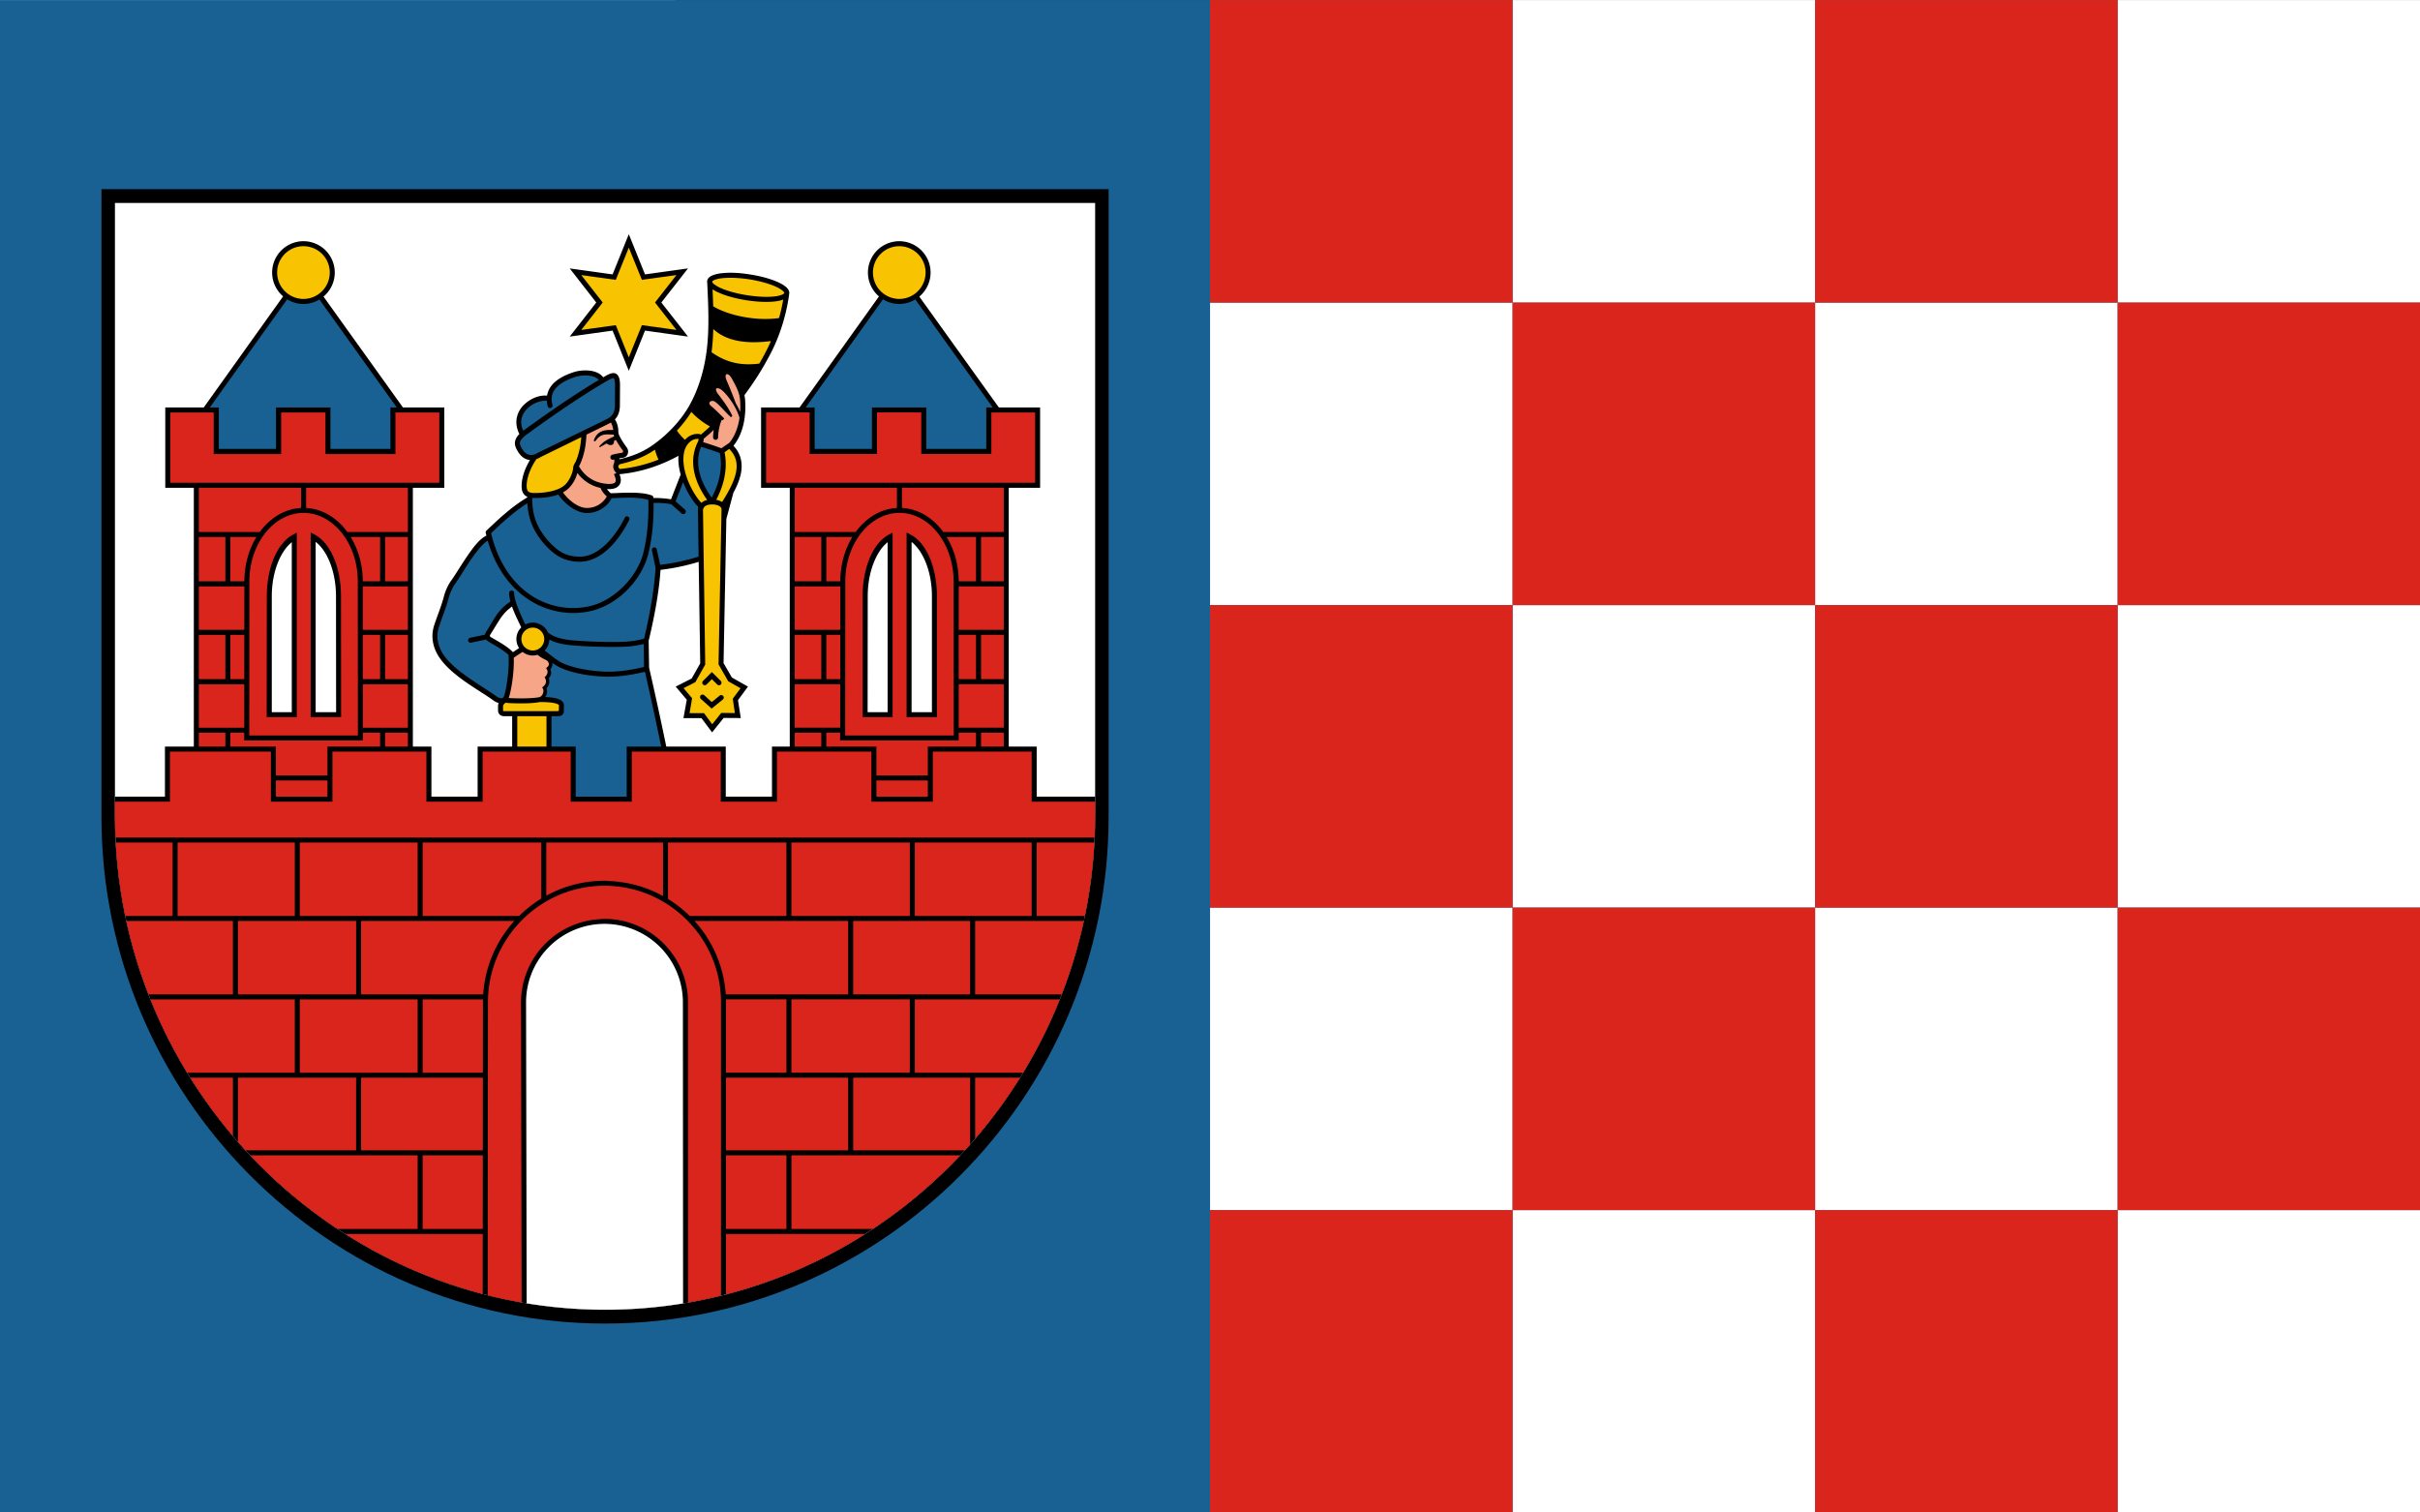 <svg xmlns="http://www.w3.org/2000/svg" xml:space="preserve" width="800" height="500" style="shape-rendering:geometricPrecision;text-rendering:geometricPrecision;image-rendering:optimizeQuality;fill-rule:evenodd;clip-rule:evenodd" viewBox="0 0 210 297" id="svg2" version="1.0"><rect x="0" y="0" width="210" height="297" fill="#333333" stroke="none"/><defs id="defs4"><style type="text/css" id="style6">.fil5{fill:#da251d}.fil2{fill:#fff}.fil3{fill:#000}.fil0{fill:#1a6193}</style></defs><g id="Warstwa_x0020_1" transform="matrix(2.263 0 0 2.263 -132.6 -187.534)"><g id="_78132768"><path id="_77385048" class="fil0" style="fill:#1a6193" d="M0 82.875h210v131.25H0z"/><path id="path13" d="M96.197 153.736c0 24.225-19.63 43.983-43.697 43.983-24.031 0-43.697-19.794-43.697-43.983V99.281h87.394v54.455z" style="fill:#000"/><path id="path263" class="fil2" d="M95.027 153.608c0 23.634-19.104 42.91-42.527 42.91-23.388 0-42.527-19.311-42.527-42.91v-53.127h85.054v53.127z" style="fill:#fff"/><path id="polygon163" class="fil3" d="m54.562 103.191-1.407 3.489-3.72-.52 2.303 2.959-2.304 2.959 3.72-.521 1.408 3.49 1.407-3.49 3.73.52-2.313-2.958 2.313-2.96-3.73.521-1.407-3.489zM9.972 152h4.34v-4.347h2.506v-22.458h-2.477v-6.968h3.339l6.885-9.642a2.73 2.73 0 0 1-.952-2.069 2.724 2.724 0 0 1 2.718-2.718 2.724 2.724 0 0 1 2.718 2.718 2.73 2.73 0 0 1-.977 2.09l6.893 9.62h3.587v6.97h-2.727v22.457h1.61V152h4.009v-4.347h2.997v-2.641h-.674a.596.596 0 0 1-.376-.106.485.485 0 0 1-.174-.386v-.414c0-.089.021-.165.054-.233a1.419 1.419 0 0 1-.478-.24c-1.26-.917-3.573-2.09-4.674-3.72-.478-.706-.798-1.707-.444-2.786.28-.848.635-1.704.83-2.457.147-.57.395-1.075.635-1.407.358-.494.879-1.379 1.436-2.188.519-.752 1.042-1.448 1.629-1.727-.02-.079-.04-.159-.057-.24a.218.218 0 0 1 .067-.202c.857-.805 2.098-2.026 3.533-2.87l.002-.063a.755.755 0 0 1-.325-.267c-.168-.25-.177-.551-.155-.867.049-.686.326-1.397.716-2.054a1.144 1.144 0 0 1-.214-.038c-.361-.1-.645-.373-.849-.723-.139-.238-.287-.51-.231-.838.037-.22.155-.431.376-.655-.522-1.025-.198-1.965.414-2.555.478-.46 1.108-.745 1.677-.78.105-.007.209-.006.31.004.075-.448.303-.824.606-1.113.483-.461 1.139-.737 1.677-.916.207-.068.444-.12.694-.144.25-.025.508-.024.762.01.44.058.878.225 1.132.573l.024-.014c.177-.104.336-.195.492-.26.156-.067.32-.12.491-.078.172.042.303.195.367.376.063.181.088.408.086.713l-.01 1.687c-.001.343-.06.674-.23.964-.056.093-.123.18-.202.262.209.322.298.726.298 1.049 0 .224.08.36.173.53.165.3.31.525.56.867.237.327.093.81-.3.877l-.342.06-.003.082c1.177-.282 2.069-.633 3.025-1.327 1.225-.89 2.324-2.073 3.017-3.287.812-1.423 1.34-3.149 1.551-4.964.227-1.94.11-3.992.031-5.736a.485.485 0 0 1-.002-.182c.042-.231.232-.368.453-.462a2.98 2.98 0 0 1 .839-.193 7.66 7.66 0 0 1 1.128-.029c.416.018.861.07 1.33.145.936.148 1.769.385 2.37.655.302.135.546.275.724.434.177.159.31.356.27.588-.207 1.573-.701 3.37-1.533 5.021a25.847 25.847 0 0 1-2.352 3.768c.028.13.047.265.058.406.083 1.07-.017 2.758-1.01 3.987.728.766.828 1.699.605 2.586-.127.508-.35 1.01-.61 1.49l-.612 2.275-.243 12.505.723 1.253 1.398.79-.868 1.176.241 1.552-1.484-.01-1.003 1.253-.925-1.234h-1.561l.289-1.6-.964-1.137 1.388-.704.742-1.31-.133-8.812a18.94 18.94 0 0 1-3.31.696c-.128 1.868-.501 3.928-1.029 6.159v.01l.038 2.322a318.888 318.888 0 0 1 1.49 6.844h5.161V152h4.01v-4.347h1.542v-22.458H66.04v-6.968h3.339l6.891-9.637a2.73 2.73 0 0 1-.958-2.074 2.724 2.724 0 0 1 2.718-2.718 2.724 2.724 0 0 1 2.718 2.718 2.73 2.73 0 0 1-.977 2.09l6.903 9.62h3.577v6.969H87.53v22.458h2.424V152h5.073v1.608c0 23.634-19.104 42.91-42.527 42.91-23.388 0-42.527-19.311-42.527-42.91V152z" style="fill:#000"/><path id="path179" class="fil2" d="M52.45 163.035a6.813 6.813 0 0 1 6.806 6.805l.016 26.13a42.042 42.042 0 0 1-13.574-.008l-.052-26.122a6.813 6.813 0 0 1 6.805-6.805z" style="fill:#fff"/><path id="path179_0" d="M46.645 139.689c.165.14.419.314.746.455a.423.423 0 0 1 .221.27c.03.118.011.23-.115.338l-.106.086.067.126a.409.409 0 0 1 .039.318.598.598 0 0 1-.154.27l-.087.086.058.106c.119.235.066.497-.164.685l-.106.096.077.125c.037.057.052.248-.02.415a.53.53 0 0 1-.28.294c-.387.083-1.081.113-1.686.11a19.027 19.027 0 0 1-1-.03c.017-.039.033-.08.046-.124.179-.573.447-2.08.398-3.374.23-.157.528-.355.766-.505a1.419 1.419 0 0 0 1.3.253zm6.006-13.742c-.142.286-.459.598-.788.771-.493.26-1.061.287-1.456.135-.707-.273-1.212-.785-1.559-1.255.175-.096.337-.21.48-.345.346-.326.641-.83.772-1.346a3.347 3.347 0 0 0 1.985 1.298l.023.005c.074.2.234.451.543.737zm.563-5.762c-.576-.025-1.357-.038-1.68.878-.037.106.103.136.166.042.44-.655.915-.539 1.553-.523.012.054.027.104.044.15-.494.24-.837.362-1.232.792-.144.158-.026.159.058.115.153-.08.346-.209.523-.287.23.216.676.203.63-.225l.169-.084c.173.318.342.565.596.914.063.087-.012.19-.029.193-.25.042-.62.098-.896.183a.222.222 0 1 0 .135.424l.059-.017-.01.285a.69.69 0 0 0-.078.445.745.745 0 0 0 .27.441l-.222.108c.142.284.17.483.154.588-.016.106-.053.145-.154.193-.202.096-.666.078-1.089-.02a2.894 2.894 0 0 1-1.94-1.456c.033-.061.075-.133.118-.23.417-.935.495-1.89.53-2.51l1.822-.892.01-.01c.104-.044.2-.094.29-.148.105.189.18.444.203.65zm9.382 1.58a31.056 31.056 0 0 0-1.58-.53.775.775 0 0 0 .04-.291 11.589 11.589 0 0 0 .877-.776 4.217 4.217 0 0 0-.056.652.217.217 0 1 0 .434 0c0-.442.132-1.13.318-1.514a.215.215 0 0 0 .01-.02l.057.059.155-.154c-.56-.56-.902-.889-1.128-1.07-.139-.112-.173-.201-.173-.26 0-.06.033-.112.096-.155.118-.078.282-.07.434.049.221.172.487.443.723.694.221.236.408.43.53.54.007.006.021.032.029.038a.109.109 0 0 0 .163-.135c-.008-.016-.02-.022-.029-.039-.403-.796-.814-1.288-1.195-1.802-.115-.156-.164-.28-.173-.357-.01-.076.009-.097.038-.115.03-.018.093-.034.183-.01a.81.81 0 0 1 .309.174c.582.497 1.277 1.567 1.51 2.385-.11.749-.366 1.536-.877 2.162l-.103.07-.592.405zm1.628-3.153a5.814 5.814 0 0 0-.37-.73 47.035 47.035 0 0 0-.81-2.017c-.08-.188-.094-.321-.078-.404.016-.083.04-.105.068-.116.027-.011.087-.02.173.029.086.05.19.154.29.337.357.654.668 1.187.722 1.89.023.296.03.642.005 1.01z" style="fill:#f6a587"/><path id="path179_1" class="fil0" d="M34.43 118.227h-.552v3.595h-5.205v-3.595H23.95v3.595h-4.963v-3.595h-.78l6.71-9.384a2.688 2.688 0 0 0 2.8.017l6.712 9.367zm17.528-2.39c-2.088 1.25-4.264 2.744-6.476 4.347a4.126 4.126 0 0 0-.076.056c-.381-.824-.108-1.47.385-1.946.48-.463 1.2-.701 1.656-.652.008.139.03.282.069.43a.218.218 0 1 0 .415-.105c-.183-.703.04-1.177.443-1.562s1.006-.651 1.513-.819a3.056 3.056 0 0 1 1.263-.116c.353.047.642.17.808.367zm1.283-.155c.018.005.024-.002.058.097.034.098.069.289.068.569l-.01 1.686c-.002.293-.053.539-.174.742-.12.204-.319.374-.645.511l-.01.01-5.783 2.824-.01.01h-.01c-.338.215-.612.255-.838.192-.226-.062-.424-.23-.588-.51-.131-.226-.21-.388-.183-.55.028-.162.174-.395.627-.723 2.348-1.702 4.65-3.282 6.843-4.568.173-.102.325-.182.443-.232a.542.542 0 0 1 .212-.058zm-4.8 10.1c.378.529.962 1.148 1.812 1.476.535.207 1.212.162 1.812-.154.423-.223.812-.584 1-1.004.443-.01 1.024-.048 1.603-.047.595.002 1.168.066 1.59.193.043 1.772-.114 3.333-.443 4.627-.526 2.06-2.504 4.08-4.578 4.578-3.356.804-7.376-1.073-8.627-6.313.81-.764 1.91-1.824 3.149-2.597.049.886.26 1.634.6 2.279.472.895 1.298 1.87 2.188 2.37.588.331 1.39.475 2.063.405 1.44-.15 2.872-1.419 3.971-3.576a.218.218 0 1 0-.386-.192c-1.06 2.08-2.42 3.208-3.633 3.335-.57.059-1.31-.076-1.793-.347-.778-.438-1.592-1.378-2.024-2.198-.364-.69-.573-1.505-.563-2.541.048.004.097.006.148.006.634.006 1.427-.046 2.11-.3zm12.393-4.14c.554.165 1.092.342 1.621.533.273 1.33-.06 2.685-.702 3.874-.291-.4-.688-1.026-.936-1.76-.271-.802-.37-1.725.017-2.648zM44.29 135.065a4.33 4.33 0 0 0-1.198 1.165c-.328.485-.615 1.004-.896 1.446a.852.852 0 0 0-.12.266l-1.259.264a.218.218 0 1 0 .087.424l1.271-.266c.064.08.15.145.242.199.483.28 1.315.75 1.706 1.137.096 1.255-.199 2.985-.356 3.49-.068.217-.14.256-.241.27-.101.012-.274-.04-.473-.184-1.32-.96-3.584-2.134-4.578-3.605-.42-.623-.69-1.48-.385-2.41.27-.825.631-1.686.838-2.486.134-.516.369-.976.569-1.253.384-.531.891-1.407 1.436-2.197.472-.685.993-1.297 1.388-1.543 1.442 5.024 5.55 6.922 9.012 6.092 2.269-.544 4.334-2.652 4.906-4.897.325-1.274.494-2.766.473-4.46.25-.015.79-.033 1.543.11l.895.804a.222.222 0 0 0 .298-.328l-.824-.733.654-1.67c.339.882.834 1.679 1.325 2.165-.018.043-.032.088-.046.132l.062 4.17a18.48 18.48 0 0 1-3.336.714l-.293-1.337a.218.218 0 0 0-.26-.174.218.218 0 0 0-.163.26l.318 1.523c-.116 1.843-.47 3.898-.996 6.133-.738.21-1.42.267-1.944.277a42.16 42.16 0 0 1-4.203-.125c-.873-.073-1.708-.263-2.196-.695a1.444 1.444 0 0 0-1.312-.848c-.235 0-.457.058-.653.16-.458-.972-.96-2.065-.966-2.723a.218.218 0 0 0-.222-.222.217.217 0 0 0-.212.231c.002.228.043.471.11.724zm2.968 4.253c.245-.248.401-.585.412-.956.582.326 1.318.45 2.044.51 1.47.12 2.908.149 4.24.125a8.127 8.127 0 0 0 1.902-.251l.025 1.998c-1.438.338-2.479.436-3.401.402-1.137-.042-2.561-.259-3.566-.694-.61-.264-1.07-.705-1.656-1.134zm10.114 8.334H54.38V152h-4.424v-4.347h-2.102v-2.641h.338c.235 0 .366.012.52-.058a.378.378 0 0 0 .183-.193c.03-.078.029-.139.03-.202l.009-.492c0-.217-.162-.382-.328-.472a1.841 1.841 0 0 0-.569-.173c-.242-.041-.5-.06-.726-.07a.93.93 0 0 0 .09-.162.805.805 0 0 0 .02-.597.85.85 0 0 0 .202-.877.869.869 0 0 0 .193-.357c.032-.132-.012-.281-.058-.424a.66.66 0 0 0 .175-.545c.245.175.506.337.808.468 1.092.473 2.543.679 3.72.723.965.036 2.043-.075 3.502-.418.495 2.164.962 4.326 1.41 6.49zm22.052-38.797 6.715 9.371h-.561v3.595h-5.205v-3.595H75.66v3.595h-4.973v-3.595h-.772l6.702-9.384a2.686 2.686 0 0 0 2.807.013z" style="fill:#1a6193"/><path id="path179_2" class="fil5" d="M10.018 155.546h84.964a43.73 43.73 0 0 0 .045-1.938v-1.175H89.52v-4.347h-8.578v4.347h-5.33v-4.347h-8.193v4.347h-4.877v-4.347h-7.72v4.347H49.52v-4.347h-7.643v4.347H37v-4.347h-8.154v4.347h-5.34v-4.347h-8.761v4.347H9.973v1.175c0 .65.017 1.295.045 1.938zm.85 6.805h4.109v-6.371h-4.938c.119 2.169.399 4.297.829 6.37zm2.012 6.804h7.33v-6.37h-9.248a42.758 42.758 0 0 0 1.918 6.37zm3.357 6.795h9.342v-6.361H13.052a43.026 43.026 0 0 0 3.186 6.361zm3.974 5.5v-5.066h-3.704a43.343 43.343 0 0 0 3.704 5.067zm9.079 8.062h6.95v-6.39H21.702a43.165 43.165 0 0 0 7.587 6.39zm12.595 5.643.004-5.21H29.96a42.143 42.143 0 0 0 11.926 5.21zm20.677.143V169.84c0-5.57-4.541-10.111-10.111-10.111s-10.11 4.54-10.11 10.11l-.023 25.424c.97.243 1.952.452 2.946.626l-.052-26.05c0-3.911 3.133-7.098 7.017-7.219v-.019h.222c3.988 0 7.248 3.25 7.248 7.239l.008 26.057a42.061 42.061 0 0 0 2.855-.6zm12.509-5.353H62.995v5.245a42.122 42.122 0 0 0 12.076-5.245zm8.252-6.824h-14.65v6.39h7.067a43.012 43.012 0 0 0 7.583-6.39zm5.189-6.737h-3.898v5.303a43.264 43.264 0 0 0 3.898-5.303zm3.446-6.795H79.38v6.361h9.4a42.998 42.998 0 0 0 3.178-6.361zm2.084-6.805h-9.428v6.371h7.516a42.798 42.798 0 0 0 1.912-6.37zm.919-6.804h-5.007v6.37h4.182c.428-2.073.707-4.2.825-6.37zm-23.696-18.024v3.846H68.96v-3.846h2.304zm.434 3.846v-3.846h1.21l-.002 3.846h-1.208zm-.434 4.645v1.205H68.96v-1.205h2.304zm.434 1.205v-1.205h1.205l-.01.675h10.293v-.675h1.504v1.205h-4.183v2.506h-4.462v-2.506h-4.347zm13.426 0v-1.205h1.972v1.205h-1.972zm-.434-18.187v3.845h-1.504c-.001-1.437-.39-2.772-1.047-3.845h2.551zm.434 3.845v-3.845h1.972v3.845h-1.972zm-.434 4.646v3.846h-1.504v-3.846h1.504zm.434 3.846v-3.846h1.972v3.846h-1.972zm-12.22 4.212H68.96v-3.769h3.946l-.003 3.769zm14.192 0h-3.91v-3.769h3.91v3.769zm-11.051 4.578h4.462v1.407h-4.462v-1.407zm1.783-23.646c-1.423.075-2.689.867-3.58 2.085h-5.288v-3.836h8.868v1.75zm-3.869 2.519c-.656 1.073-1.045 2.408-1.047 3.845H71.7v-3.845h2.261zm-1.047 4.289-.003 3.768h-3.949v-3.768h3.952zm10.275 3.768v-3.768h3.909v3.768h-3.91zm-1.338-8.491c-.892-1.22-2.16-2.014-3.588-2.086v-1.75h8.835v3.836H81.85zm-3.8-1.658c2.562 0 4.694 2.647 4.694 5.947l.01 13.368h-9.417l.01-13.368c0-3.3 2.142-5.947 4.703-5.947zm-9.089 2.092h2.304v3.845H68.96v-3.845zm-2.486-10.805h3.778v3.605h5.841v-3.605h3.845v3.605H86.021v-3.605h3.798v6.101H66.475v-6.1zm17.248 64.028h-9.692v-6.304h10.15v5.796c-.152.17-.304.34-.458.507zm-10.126 0H62.995v-6.304h10.602v6.304zM30.9 176.383v6.304h-9.598a46.765 46.765 0 0 1-.658-.735v-5.569H30.9zm.433 6.304v-6.304h10.568l-.006 6.304H31.334zm52.847-13.533H74.031v-6.37h10.15v6.37zm-10.583 0H62.973a10.474 10.474 0 0 0-2.708-6.37h13.332v6.37zm-42.697-6.37v6.37H20.644v-6.37H30.9zm.433 6.37v-6.37h13.294a10.504 10.504 0 0 0-2.698 6.37H31.333zm36.906 20.357h-5.244v-6.39h5.244v6.39zm-31.566-6.39h5.222l-.005 6.39h-5.217v-6.39zm42.274-7.172H68.672v-6.361h10.275v6.361zm-10.709 0h-5.243v-6.11c0-.084 0-.168-.003-.251h5.247v6.361zM36.24 169.59v6.361H26.013v-6.361h10.226zm.434 6.361v-6.361h5.236c-.002.083-.002.167-.002.25l-.006 6.111h-5.228zm52.847-13.6H79.38v-6.37h10.14v6.37zm-10.573 0H68.672v-6.37h10.275v6.37zm-10.709 0h-8.39a10.628 10.628 0 0 0-1.884-1.476v-4.894h10.275v6.37zm-10.708-1.73a10.49 10.49 0 0 0-4.857-1.305v-.02h-.222c-1.828 0-3.55.47-5.05 1.294v-4.61h10.13v4.641zm-10.563.22c-.7.43-1.346.937-1.926 1.51h-8.368v-6.37h10.294v4.86zm-10.728 1.51H26.013v-6.37h10.226v6.37zm-10.66 0H15.411v-6.37h10.168v6.37zm-8.327-15.903h2.303v1.205h-2.303v-1.205zm2.737 0h1.205v.675h10.294v-.675h1.493v1.205h-4.568v2.506H23.94v-2.506h-3.952v-1.205zm1.205-.433h-3.942v-3.769h3.945l-.003 3.769zm12.221.433h1.976v1.205h-1.976v-1.205zm1.976-.433h-3.904l-.003-3.769h3.907v3.769zm0-4.212h-1.976v-3.846h1.976v3.846zm0-4.28h-3.91l-.003-3.768h3.913v3.768zm0-4.212h-1.976v-3.845h1.976v3.845zm0-4.28h-5.25c-.89-1.217-2.156-2.01-3.579-2.084v-1.751h8.829v3.836zm-6.978 21.562v1.407H23.94v-1.407h4.472zm-7.216-8.79H19.99v-3.846H21.2l-.003 3.846zm.003-4.28h-3.948v-3.768h3.951l-.003 3.768zm.003-4.212H19.99v-3.845h2.261c-.656 1.073-1.045 2.408-1.047 3.845zm1.337-4.28h-5.288v-3.835h8.877v1.75c-1.427.072-2.696.865-3.589 2.086zm8.944 12.772-.003-3.846h1.5v3.846h-1.497zm-.006-8.492c-.002-1.437-.39-2.772-1.047-3.845h2.55v3.845h-1.503zm-5.137-5.937c2.56 0 4.703 2.647 4.703 5.947l.01 13.368h-9.426l.01-13.368c0-3.3 2.141-5.947 4.703-5.947zm-9.09 14.429v-3.846h2.304v3.846h-2.303zm0-8.492v-3.845h2.304v3.845h-2.303zm-2.476-14.65h3.768v3.605h5.851v-3.605h3.845v3.605H34.312v-3.605h3.807v6.101H14.775v-6.1z" style="fill:#da251d"/><path id="path179_3" d="M61.364 126.251c-.118.027-.23.07-.335.13-.06.034-.117.075-.17.122-.51-.534-1.098-1.547-1.382-2.57-.154-.557-.215-1.12-.154-1.6.062-.48.237-.872.588-1.157a.99.99 0 0 1 .626-.222c.083 0 .093.025.087.02a.996.996 0 0 1-.096.298c-.538 1.104-.438 2.227-.125 3.152.258.765.657 1.404.961 1.827zm-6.802-21.894 1.137 2.795 2.998-.414-1.86 2.38 1.86 2.38-2.998-.413-1.137 2.795-1.128-2.795-2.997.414 1.86-2.38-1.86-2.381 2.997.414 1.128-2.795zm-7.142 43.295h-2.535v-2.64h2.535v2.64zm-21.089-43.42a2.286 2.286 0 0 1 2.284 2.284 2.294 2.294 0 0 1-2.284 2.294 2.294 2.294 0 0 1-2.284-2.294 2.286 2.286 0 0 1 2.284-2.284zm36.365 2.775c.608-.064 1.448-.037 2.352.106.905.144 1.714.38 2.265.627.276.124.484.256.607.366.124.11.138.167.135.183a.06.06 0 0 1-.009.02.433.433 0 0 1-.193.135 2.6 2.6 0 0 1-.704.154c-.607.064-1.447.028-2.351-.116-.905-.144-1.705-.37-2.256-.617a2.558 2.558 0 0 1-.617-.366c-.123-.11-.128-.177-.125-.193.003-.016.036-.078.193-.144a2.6 2.6 0 0 1 .703-.155zm15.335-2.775a2.286 2.286 0 0 1 2.284 2.284 2.294 2.294 0 0 1-2.284 2.294 2.294 2.294 0 0 1-2.284-2.294 2.286 2.286 0 0 1 2.284-2.284zM46.89 143.778v.01c.268 0 .715.006 1.08.067.18.03.341.076.433.125.092.05.096.064.096.087l-.01.491c-.021.002-.1.02-.298.02h-4.434a.224.224 0 0 1-.106-.02V144.105c0 .007.038-.09.116-.173.037-.04.065-.056.106-.087.101.017.217.029.424.039.23.01.524.018.838.019.613.002 1.29-.026 1.755-.125zm-.656-6.448a.992.992 0 1 1 0 1.985.992.992 0 1 1 0-1.985zm15.595-29.355c.148.1.326.194.53.285.602.271 1.435.507 2.371.656.936.149 1.806.185 2.468.115.299-.031.554-.086.764-.166a15.242 15.242 0 0 1-.362 1.602c-1.96.282-4.353-.206-5.713-1.015a103.153 103.153 0 0 0-.058-1.477zm5.064 4.492c-.107.245-.22.489-.341.728a22.424 22.424 0 0 1-.665 1.225c-1.428.171-2.729.01-4.145-.986a15.707 15.707 0 0 0 .06-.515c.049-.498.078-.999.092-1.497 1.25 1.154 3.093 1.279 4.999 1.045zm-5.282 7.41c-.131.123-.265.245-.399.364-.129.115-.26.227-.392.337a.652.652 0 0 0-.283-.058 1.416 1.416 0 0 0-.896.319 1.936 1.936 0 0 0-.207.195 5.029 5.029 0 0 1-.699-.799l.166-.18c.411-.461.78-.947 1.09-1.445.474.528 1.065.956 1.62 1.267zm-4.473 2.876a12.424 12.424 0 0 1-3.347.813c-.065-.056-.124-.112-.135-.173-.012-.069.016-.144.096-.232 1.168-.274 2.112-.614 3.073-1.27.094.333.2.616.313.862zm-6.7-1.95c-.045.591-.15 1.37-.483 2.117-.061.136-.2.288-.222.56-.041.498-.37 1.14-.704 1.455-.59.558-1.798.72-2.689.713-.348-.003-.476-.084-.55-.193-.072-.109-.106-.306-.086-.588.048-.685.374-1.46.839-2.159h-.002c.131-.046.264-.11.397-.192.006-.005.012-.006.019-.01l3.481-1.703zm12.219 5.628a1.14 1.14 0 0 0-.124-.07 1.525 1.525 0 0 0-.386-.123c.667-1.248 1.012-2.69.723-4.127l.405-.29c.661.665.752 1.397.55 2.208-.2.796-.69 1.64-1.168 2.402zm-.915.21c.222-.006.45.03.607.106.158.076.239.17.26.299l-.26 13.474.839 1.465 1.07.607-.675.906.183 1.244-1.185-.01-.78.983-.714-.964h-1.253l.221-1.291-.742-.877 1.022-.52.858-1.524L61 127.084c.05-.156.121-.258.241-.328.124-.071.297-.11.501-.115z" style="fill:#f8c300"/><path id="path133" class="fil3" d="m77.453 129.089-.318.164c-1.377.72-2.285 2.865-2.285 5.359v10.486h2.603V129.09zm-51.7 0-.318.164c-1.377.72-2.285 2.865-2.285 5.359l-.01 10.486h2.613V129.09zm1.204-.01v16.02h2.641l-.01-10.487c0-2.515-.916-4.668-2.313-5.369l-.317-.164zm51.71 0v16.02h2.631v-10.487c0-2.515-.916-4.668-2.313-5.369l-.318-.164z" style="fill:#000"/><path id="path93" class="fil2" d="M27.391 129.889c.985.754 1.764 2.549 1.764 4.723l.01 10.053H27.39v-14.776zm17.117 9.572-.009-.01c-.47-.502-1.377-.988-1.87-1.273a.707.707 0 0 1-.102-.069.218.218 0 0 0-.023-.09.593.593 0 0 1 .058-.11c.291-.458.582-.963.896-1.427.263-.387.602-.721.967-.982.212.599.527 1.228.805 1.811a1.422 1.422 0 0 0-.187 1.794c-.17.11-.361.238-.535.356zm14.545-15.384-.829 2.12a7.827 7.827 0 0 0-1.522-.111v-.023a.218.218 0 0 0-.145-.203c-.528-.198-1.214-.24-1.89-.24-.638-.002-1.246.043-1.676.047a2.33 2.33 0 0 1-.328-.365c.282.024.556.004.79-.107a.722.722 0 0 0 .405-.53c.03-.194-.006-.404-.106-.648 1.79-.16 3.54-.728 5.123-1.597-.044.522.035 1.08.188 1.628l.01.037-.02-.008zm20.048 5.822c.98.76 1.764 2.546 1.764 4.713v10.053H79.1v-14.766zm-2.082.019v14.747h-1.735l.01-10.053c0-2.145.76-3.922 1.725-4.694zm-51.7 0v14.747h-1.735v-10.053c0-2.147.768-3.922 1.735-4.694z" style="fill:#fff"/><path id="polyline227" class="fil3" d="M60.933 143.142a.217.217 0 0 0-.106.386l.925.828.944-.77a.218.218 0 1 0-.27-.338l-.665.54-.645-.588a.217.217 0 0 0-.183-.058zm.838-1.957-.77.771a.218.218 0 0 0 .308.309l.462-.463.463.463a.218.218 0 0 0 .308-.309l-.77-.77z" style="fill:#000"/><path id="_77472808" class="fil2" d="M157.5 82.875h-26.25v26.25H105v26.25h26.25v26.25H105v26.25h26.25v26.25h26.25v-26.25h26.25v26.25H210v-26.25h-26.25v-26.25H210v-26.25h-26.25v-26.25H210v-26.25h-26.25v26.25H157.5v-26.25zm-26.25 26.25h26.25v26.25h-26.25v-26.25zm26.25 26.25h26.25v26.25H157.5v-26.25zm0 26.25v26.25h-26.25v-26.25h26.25z" style="fill:#fff"/><path id="_77854296" class="fil5" d="M131.25 187.875H105v26.25h26.25v-26.25h26.25v26.25h26.25v-26.25H210v-26.25h-26.25v-26.25H210v-26.25h-26.25v-26.25H157.5v26.25h-26.25v-26.25H105v26.25h26.25v26.25H105v26.25h26.25v26.25zm52.5-78.75v26.25H157.5v-26.25h26.25zm-26.25 26.25v26.25h-26.25v-26.25h26.25zm26.25 26.25v26.25H157.5v-26.25h26.25z" style="fill:#da251d"/></g></g></svg>